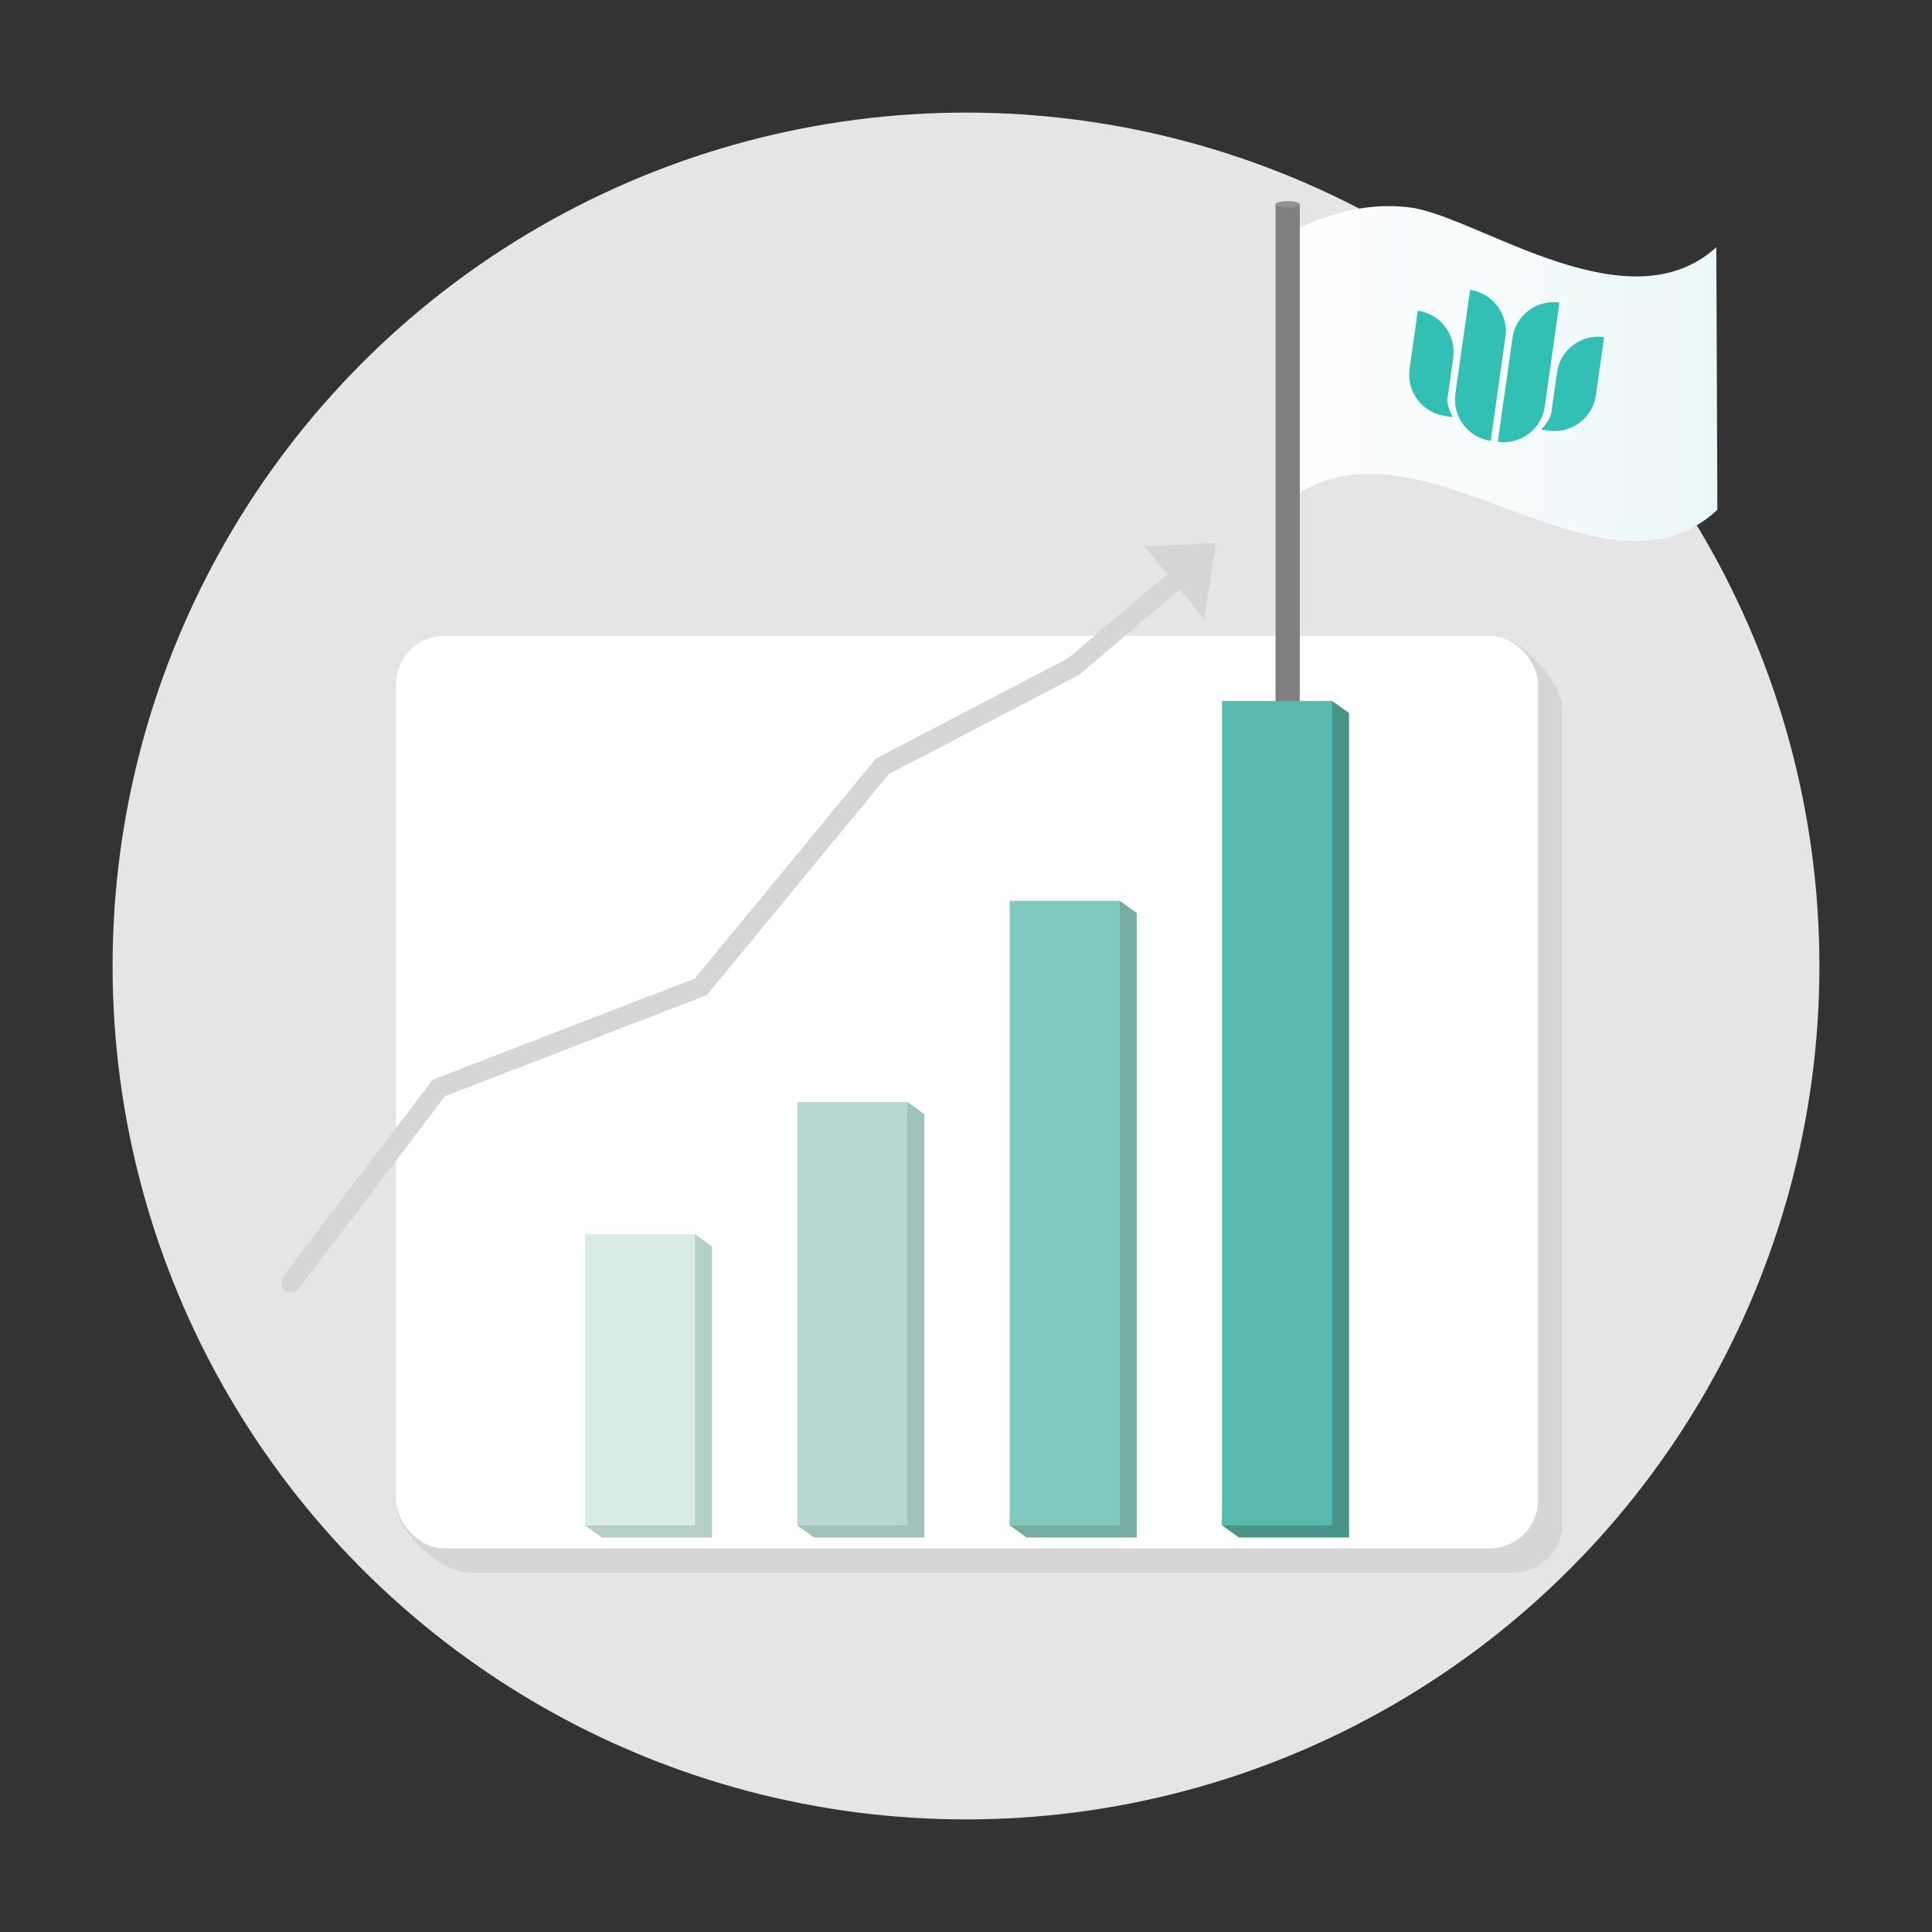 <?xml version="1.0" encoding="UTF-8"?>
<svg xmlns="http://www.w3.org/2000/svg" xmlns:xlink="http://www.w3.org/1999/xlink" id="a" data-name="creative" width="800" height="800" viewBox="0 0 800 800">
  <rect x="0" y="0" width="800" height="800" fill="#333333" stroke="none"/>
  <defs>
    <style>
      .c {
        fill: url(#b);
      }

      .d {
        fill: #fff;
      }

      .e {
        fill: #e5e5e5;
      }

      .f {
        fill: #7f7f7f;
      }

      .g {
        fill: #80c9be;
      }

      .h {
        fill: #b5cec6;
      }

      .i {
        fill: #a0c2ba;
      }

      .j {
        fill: #b7d6d1;
      }

      .k {
        fill: #939393;
      }

      .l {
        fill: #d6d6d6;
      }

      .m {
        fill: #d9ece8;
      }

      .n {
        fill: #499488;
      }

      .o {
        fill: #33c0b4;
      }

      .p {
        fill: #57baac;
      }

      .q {
        fill: #76ada2;
      }

      .r {
        fill: none;
        stroke: #d6d6d6;
        stroke-linecap: round;
        stroke-miterlimit: 10;
        stroke-width: 8.2px;
      }
    </style>
    <linearGradient id="b" x1="1013.97" y1="157.35" x2="514.67" y2="153.95" gradientUnits="userSpaceOnUse">
      <stop offset="0" stop-color="#abdfe3"></stop>
      <stop offset=".26" stop-color="#caebed"></stop>
      <stop offset=".56" stop-color="#e7f5f7"></stop>
      <stop offset=".81" stop-color="#f8fcfc"></stop>
      <stop offset="1" stop-color="#fff"></stop>
    </linearGradient>
  </defs>
  <circle class="e" cx="400" cy="400" r="353.38"></circle>
  <path class="l" d="m626.77,651.17H194.09c-11.07,0-29.99-16.79-29.99-27.85l9.87-329.91c0-11.07,9.05-20.12,20.12-20.12l424.36-9.92c11.07,0,28.45,18.98,28.45,30.04v337.64c0,11.07-9.05,20.12-20.12,20.12Z"></path>
  <rect class="d" x="163.97" y="263.29" width="472.92" height="377.88" rx="20.12" ry="20.12"></rect>
  <path class="r" d="m120.49,531.05c20.41-26.85,40.81-53.7,61.22-80.55,36.16-13.96,72.32-27.93,108.48-41.89,25.06-30.43,50.12-60.86,75.18-91.29,26.39-13.77,52.77-27.54,79.16-41.3,15.27-12.96,30.55-25.92,45.82-38.88"></path>
  <path class="l" d="m474.02,226.33c9.88-.53,19.75-1.06,29.63-1.58-1.68,10.54-3.37,21.07-5.05,31.61l-24.58-30.02Z"></path>
  <path class="c" d="m532.02,97.4c23.42-12.67,41.46-13.06,53.29-11.29,28.59,5.03,89.25,49.17,125.38,16.26.18,36.3.27,72.53.43,108.75-48.36,44.82-123.7-44.24-177-4.33-.7-36.44-1.32-72.89-2.1-109.39Z"></path>
  <path class="o" d="m626.28,139.93c1.33-9.41,10.04-15.97,19.46-14.63l-6.08,43.02c-1.33,9.41-10.04,15.97-19.46,14.63l6.08-43.02Zm-23.64,23.15l6.08-43.02c9.42,1.33,15.97,10.04,14.64,19.46l-6.08,43.02c-9.41-1.33-15.97-10.04-14.64-19.46m35.44,14.77s3.81-3.52,4.3-6.97l2.35-16.64c1.33-9.44,10.07-16.01,19.51-14.67l-3.4,24.06c-1.33,9.44-10.07,16.01-19.51,14.68l-3.25-.46Zm-39.73-5.62c-9.44-1.34-16.01-10.07-14.67-19.51l3.4-24.06c9.44,1.33,16.01,10.07,14.67,19.51l-2.35,16.64c-.49,3.45,2.2,7.89,2.2,7.89l-3.25-.46Z"></path>
  <path class="f" d="m538.21,311.25c-1.09.43-2.99,1.02-5.39.96-2.01-.06-3.61-.55-4.63-.96V84.59h10.02v226.66Z"></path>
  <ellipse class="k" cx="533.2" cy="84.59" rx="5.01" ry="1.33"></ellipse>
  <path class="h" d="m294.83,636.65h-45.58c-2.33-1.67-4.67-3.33-7-5,2.33-38.51,4.67-77.03,7-115.54,12.86-1.67,25.72-3.33,38.58-5,2.33,1.67,4.67,3.33,7,5v120.54Z"></path>
  <path class="i" d="m382.76,636.65h-45.58c-2.33-1.67-4.67-3.33-7-5,2.33-56.77,4.67-113.54,7-170.3,12.86-1.67,25.72-3.33,38.58-5,2.33,1.67,4.67,3.33,7,5v175.3Z"></path>
  <path class="q" d="m470.69,636.65h-45.58c-2.33-1.67-4.67-3.33-7-5,2.33-84.54,4.67-169.07,7-253.61,12.86-1.67,25.72-3.33,38.58-5,2.33,1.67,4.67,3.33,7,5v258.61Z"></path>
  <path class="n" d="m558.62,636.65h-45.58c-2.33-1.67-4.67-3.33-7-5,2.33-112.13,4.67-224.26,7-336.39,12.86-1.67,25.72-3.33,38.58-5,2.33,1.67,4.67,3.33,7,5v341.39Z"></path>
  <rect class="m" x="242.24" y="511.11" width="45.58" height="120.54"></rect>
  <rect class="j" x="330.17" y="456.35" width="45.58" height="175.3"></rect>
  <rect class="g" x="418.1" y="373.04" width="45.58" height="258.61"></rect>
  <rect class="p" x="506.03" y="290.27" width="45.58" height="341.39"></rect>
</svg>
